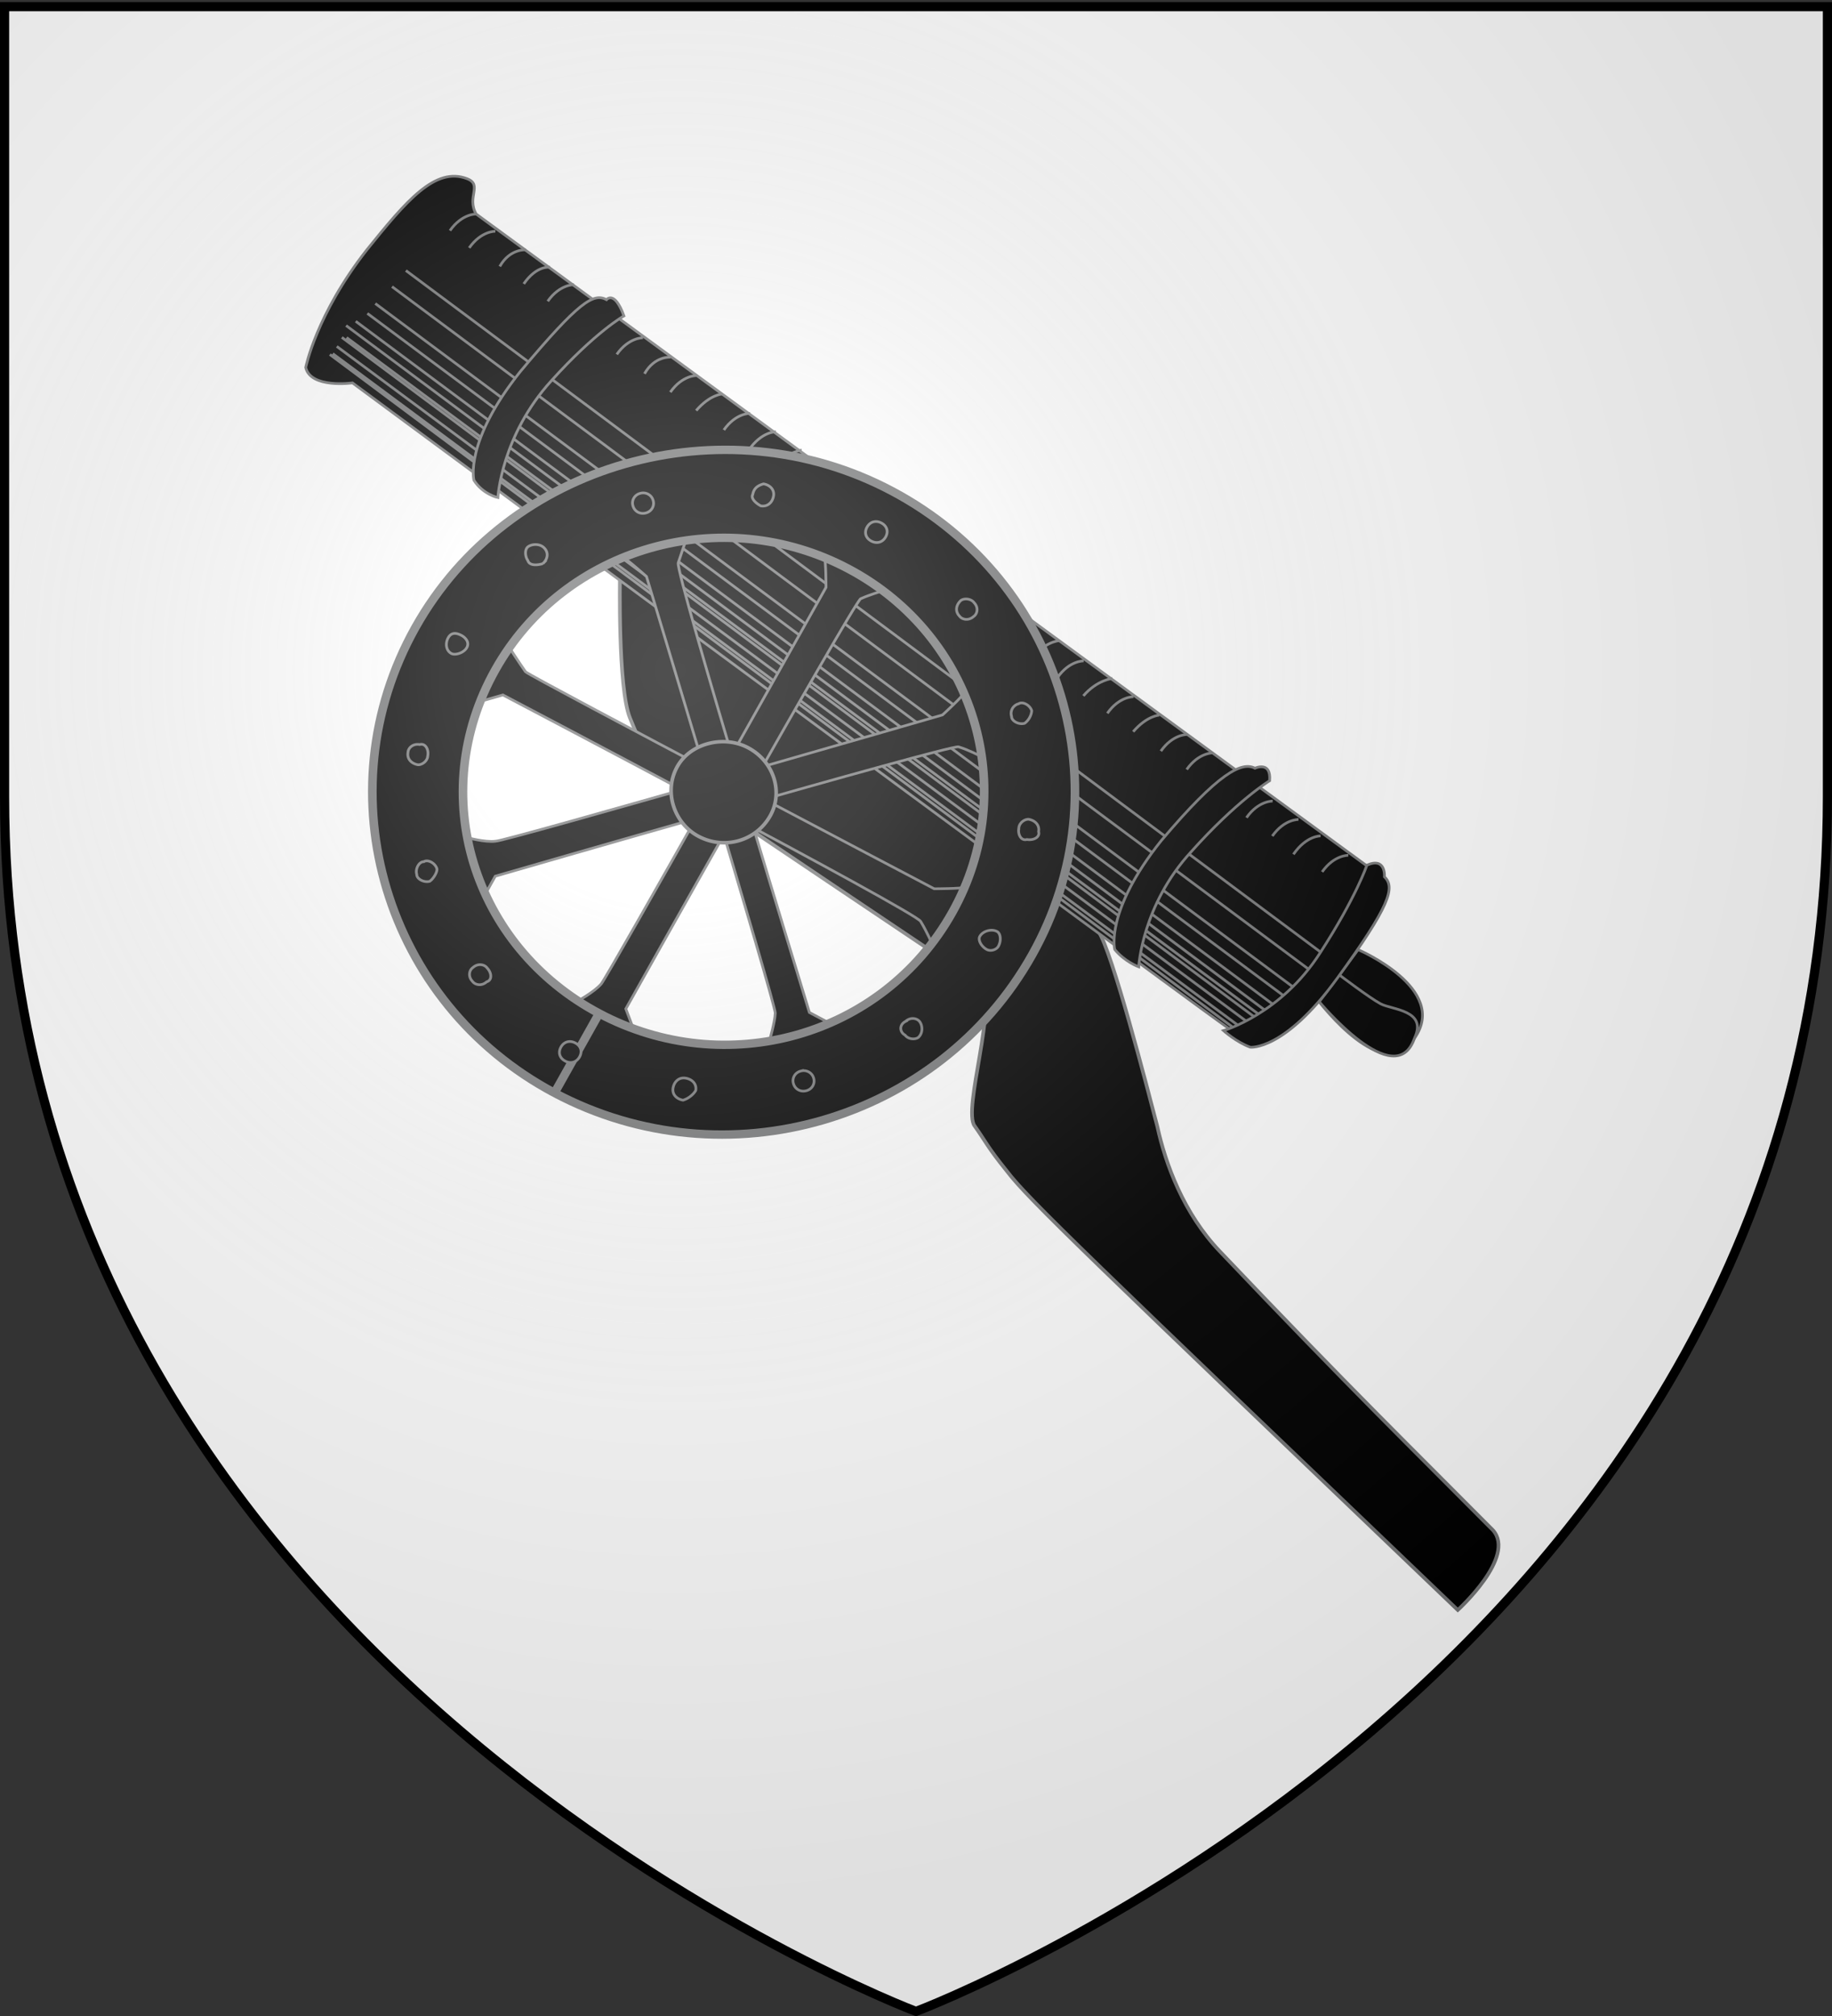 <svg xmlns="http://www.w3.org/2000/svg" xmlns:xlink="http://www.w3.org/1999/xlink" width="600" height="660" version="1.0"><rect width="100%" height="100%" fill="#333333" stroke="none"/><desc>Flag of Canton of Valais (Wallis)</desc><defs><pattern id="n" width="63.433" height="32.822" patternTransform="translate(706.076 -110.317)" patternUnits="userSpaceOnUse"><path d="M1 16.188V1m45.974 15.188v15.634H15.96V16.188M31.467 1v15.188M1 31.822h61.433M1 16.188h61.433" style="fill:none;fill-opacity:1;fill-rule:evenodd;stroke:#000;stroke-width:2;stroke-linecap:square;stroke-linejoin:miter;stroke-miterlimit:4;stroke-dasharray:none;stroke-opacity:1;display:inline"/></pattern><pattern xlink:href="#n" id="o" patternTransform="translate(706.076 -110.317)"/><pattern xlink:href="#n" id="p" patternTransform="translate(706.076 -110.317)"/><pattern xlink:href="#n" id="q" patternTransform="translate(706.076 -110.317)"/><pattern xlink:href="#o" id="u" patternTransform="translate(1455.798 -99.233)"/><pattern xlink:href="#p" id="s" patternTransform="translate(1455.798 -99.233)"/><pattern xlink:href="#q" id="r" patternTransform="translate(1455.798 -99.233)"/><pattern xlink:href="#F" id="E" patternTransform="translate(1455.798 -99.233)"/><pattern xlink:href="#G" id="D" patternTransform="translate(1455.798 -99.233)"/><pattern xlink:href="#H" id="C" patternTransform="translate(1455.798 -99.233)"/><pattern xlink:href="#y" id="F" patternTransform="translate(706.076 -110.317)"/><pattern xlink:href="#y" id="G" patternTransform="translate(706.076 -110.317)"/><pattern xlink:href="#y" id="H" patternTransform="translate(706.076 -110.317)"/><pattern id="y" width="63.433" height="32.822" patternTransform="translate(706.076 -110.317)" patternUnits="userSpaceOnUse"><path d="M1 16.188V1m45.974 15.188v15.634H15.96V16.188M31.467 1v15.188M1 31.822h61.433M1 16.188h61.433" style="fill:none;fill-opacity:1;fill-rule:evenodd;stroke:#000;stroke-width:2;stroke-linecap:square;stroke-linejoin:miter;stroke-miterlimit:4;stroke-dasharray:none;stroke-opacity:1;display:inline"/></pattern><pattern id="aG" width="63.433" height="32.822" patternTransform="translate(706.076 -110.317)" patternUnits="userSpaceOnUse"><path d="M1 16.188V1m45.974 15.188v15.634H15.96V16.188M31.467 1v15.188M1 31.822h61.433M1 16.188h61.433" style="fill:none;fill-opacity:1;fill-rule:evenodd;stroke:#000;stroke-width:2;stroke-linecap:square;stroke-linejoin:miter;stroke-miterlimit:4;stroke-dasharray:none;stroke-opacity:1;display:inline"/></pattern><pattern xlink:href="#aG" id="aH" patternTransform="translate(706.076 -110.317)"/><pattern xlink:href="#aG" id="aI" patternTransform="translate(706.076 -110.317)"/><pattern xlink:href="#aG" id="aJ" patternTransform="translate(706.076 -110.317)"/><pattern xlink:href="#aH" id="aM" patternTransform="translate(1455.798 -99.233)"/><pattern xlink:href="#aI" id="aL" patternTransform="translate(1455.798 -99.233)"/><pattern xlink:href="#aJ" id="aK" patternTransform="translate(1455.798 -99.233)"/><pattern xlink:href="#aX" id="aW" patternTransform="translate(1455.798 -99.233)"/><pattern xlink:href="#aY" id="aV" patternTransform="translate(1455.798 -99.233)"/><pattern xlink:href="#aZ" id="aU" patternTransform="translate(1455.798 -99.233)"/><pattern xlink:href="#aQ" id="aX" patternTransform="translate(706.076 -110.317)"/><pattern xlink:href="#aQ" id="aY" patternTransform="translate(706.076 -110.317)"/><pattern xlink:href="#aQ" id="aZ" patternTransform="translate(706.076 -110.317)"/><pattern id="aQ" width="63.433" height="32.822" patternTransform="translate(706.076 -110.317)" patternUnits="userSpaceOnUse"><path d="M1 16.188V1m45.974 15.188v15.634H15.96V16.188M31.467 1v15.188M1 31.822h61.433M1 16.188h61.433" style="fill:none;fill-opacity:1;fill-rule:evenodd;stroke:#000;stroke-width:2;stroke-linecap:square;stroke-linejoin:miter;stroke-miterlimit:4;stroke-dasharray:none;stroke-opacity:1;display:inline"/></pattern><g id="f"><path id="e" d="M0 0v1h.5z" transform="rotate(18 3.157 -.5)"/><use xlink:href="#e" width="810" height="540" transform="scale(-1 1)"/></g><g id="g"><use xlink:href="#f" width="810" height="540" transform="rotate(72)"/><use xlink:href="#f" width="810" height="540" transform="rotate(144)"/></g><g id="j"><path id="i" d="M0 0v1h.5z" transform="rotate(18 3.157 -.5)"/><use xlink:href="#i" width="810" height="540" transform="scale(-1 1)"/></g><g id="k"><use xlink:href="#j" width="810" height="540" transform="rotate(72)"/><use xlink:href="#j" width="810" height="540" transform="rotate(144)"/></g><g id="L"><path id="K" d="M0 0v1h.5z" transform="rotate(18 3.157 -.5)"/><use xlink:href="#K" width="810" height="540" transform="scale(-1 1)"/></g><g id="M"><use xlink:href="#L" width="810" height="540" transform="rotate(72)"/><use xlink:href="#L" width="810" height="540" transform="rotate(144)"/></g><g id="aa"><path id="Z" d="M0 0v1h.5z" transform="rotate(18 3.157 -.5)"/><use xlink:href="#Z" width="810" height="540" transform="scale(-1 1)"/></g><g id="ab"><use xlink:href="#aa" width="810" height="540" transform="rotate(72)"/><use xlink:href="#aa" width="810" height="540" transform="rotate(144)"/></g><g id="an"><path id="am" d="M0 0v1h.5z" transform="rotate(18 3.157 -.5)"/><use xlink:href="#am" width="810" height="540" transform="scale(-1 1)"/></g><g id="ao"><use xlink:href="#an" width="810" height="540" transform="rotate(72)"/><use xlink:href="#an" width="810" height="540" transform="rotate(144)"/></g><g id="aC"><path id="aB" d="M0 0v1h.5z" transform="rotate(18 3.157 -.5)"/><use xlink:href="#aB" width="810" height="540" transform="scale(-1 1)"/></g><g id="aD"><use xlink:href="#aC" width="810" height="540" transform="rotate(72)"/><use xlink:href="#aC" width="810" height="540" transform="rotate(144)"/></g><g id="bd"><path id="bc" d="M0 0v1h.5z" transform="rotate(18 3.157 -.5)"/><use xlink:href="#bc" width="810" height="540" transform="scale(-1 1)"/></g><g id="be"><use xlink:href="#bd" width="810" height="540" transform="rotate(72)"/><use xlink:href="#bd" width="810" height="540" transform="rotate(144)"/></g><g id="bh"><path id="bg" d="M0 0v1h.5z" transform="rotate(18 3.157 -.5)"/><use xlink:href="#bg" width="810" height="540" transform="scale(-1 1)"/></g><g id="bi"><use xlink:href="#bh" width="810" height="540" transform="rotate(72)"/><use xlink:href="#bh" width="810" height="540" transform="rotate(144)"/></g><radialGradient xlink:href="#a" id="bI" cx="221.445" cy="226.331" r="300" fx="221.445" fy="226.331" gradientTransform="matrix(1.353 0 0 1.349 -77.63 -85.747)" gradientUnits="userSpaceOnUse"/><linearGradient id="a"><stop offset="0" style="stop-color:white;stop-opacity:.314"/><stop offset=".19" style="stop-color:white;stop-opacity:.251"/><stop offset=".6" style="stop-color:#6b6b6b;stop-opacity:.125"/><stop offset="1" style="stop-color:black;stop-opacity:.125"/></linearGradient></defs><g style="display:inline"><path d="M300 658.5s298.5-112.32 298.5-397.772V2.176H1.5v258.552C1.5 546.18 300 658.5 300 658.5" style="fill:#fff;fill-opacity:1;fill-rule:evenodd;stroke:none;stroke-width:1px;stroke-linecap:butt;stroke-linejoin:miter;stroke-opacity:1"/><path d="M0 0h600v660H0z" style="fill:none;stroke:none" transform="matrix(-1 0 0 1 600 0)"/><g style="fill:#000;stroke:#767778;stroke-opacity:1"><g style="display:inline;fill:#000;stroke:#767778;stroke-opacity:1"><path d="M-294.151 396.084s6.148 11.803 9.098 14.262c2.951 2.46 4.18 3.443 8.607 3.934 4.672.492 39.344 4.18 42.295 4.427 2.95.737 5.41 14.262 7.623 15.246 1.967.983 2.459 1.475 5.902 2.95 3.688 1.722 13.278 4.427 71.065 20.902 0 0 2.95-8.852-.984-10.328-12.54-3.934-22.622-6.885-43.77-14.016-5.902-1.967-10.574-6.148-13.525-9.59-3.196-3.443-14.754-15.984-17.213-17.213-2.459-.984-7.377-3.935-16.721-4.427-8.852-.491-52.377-6.147-52.377-6.147z" style="fill:#000;fill-opacity:1;stroke:#767778;stroke-width:.425;stroke-opacity:1" transform="matrix(2.474 1.313 -1.35 2.406 1465.49 -378.018)"/><path d="M-197.512 394.117s11.558-.984 10.82 6.147c-.246 6.885-11.803 1.476-11.803 1.476s.491-3.443.983-7.623zM-332.512 362.887c1.968-.246.984 1.967 2.951 3.197l129.344 18.934.984 2.951s1.721.246 1.721 2.95c0 2.46-1.721 14.017-2.705 14.263-2.459.984-2.459.984-1.967.984s-.492 3.688-1.967 3.688-128.36-19.18-128.36-19.18-3.935 2.95-5.656.984c0 0-1.968-6.148-.492-15.738 1.23-7.377 2.213-12.541 6.147-13.033z" style="fill:#000;fill-opacity:1;stroke:#767778;stroke-width:.319;stroke-opacity:1" transform="matrix(2.474 1.313 -1.35 2.406 1465.49 -378.018)"/><path d="M-186.692 400.264c1.23 6.885-11.803 1.476-11.803 1.476s.246-1.722.491-3.935c0 0 4.427.738 5.902.738s5.164-1.967 5.41 1.721zM-329.56 366.084s-1.476.738-1.722 3.197M-326.61 366.822s-1.475.737-1.721 3.196M-322.43 367.067s-1.721.738-1.721 3.197M-318.987 367.56s-1.475.491-1.721 3.196M-315.544 368.051s-1.476.738-1.722 3.197M-305.462 369.772s-1.476.738-1.722 3.197M-301.528 370.264s-1.721.738-1.721 3.197M-297.84 370.756s-1.475.738-1.72 3.197M-294.151 371.248s-1.23.737-1.721 3.196M-290.217 371.74s-1.475.737-1.72 3.196M-286.528 372.231s-1.475.738-1.721 3.443M-282.84 372.723s-1.23.738-1.72 3.197M-279.151 373.707s-1.475.737-1.721 3.196M-275.463 374.199s-1.475.737-1.72 3.196M-271.774 374.69s-1.475.984-1.721 3.443M-267.84 375.182s-1.475.738-1.72 3.197M-264.397 375.674s-1.475.984-1.721 3.443M-260.463 376.166s-1.72.737-1.72 3.196M-256.774 376.658s-1.475.737-1.721 3.442M-253.085 377.395s-1.476.738-1.722 3.197M-249.397 378.133s-1.475.738-1.967 3.197M-245.708 378.379s-1.476.983-1.722 3.443M-227.266 381.084s-1.475.738-1.721 3.197M-223.577 381.576s-1.476.737-1.722 3.196M-242.02 379.117s-1.475.737-1.721 3.196M-238.085 379.362s-1.476.984-1.968 3.443M-234.889 380.1s-1.475.738-1.721 3.197M-231.2 380.592s-1.23.738-1.722 3.197M-214.725 383.297s-1.475.738-1.721 3.197M-211.036 383.789s-1.476.737-1.722 3.196M-207.84 384.28s-1.475.738-1.72 3.443M-203.905 384.772s-1.476.738-1.721 3.197M-333.495 375.92l133.032 20.656M-333.987 378.379l133.279 20.656M-334.725 381.084l133.279 20.656M-335.708 384.035l133.278 20.655M-335.708 386.248l133.278 20.41M-336.2 387.723l133.278 20.41M-336.446 388.953l133.033 20.655M-336.2 388.707l133.278 20.41M-336.2 386.494l133.278 20.655M-336.446 385.018l133.033 20.656M-334.97 382.56l133.278 20.655" style="fill:#000;stroke:#767778;stroke-width:.319;stroke-opacity:1" transform="matrix(2.474 1.313 -1.35 2.406 1465.49 -378.018)"/><path d="M-312.348 379.362c1.722-7.622 3.689-10.82 3.689-10.82-2.46-2.212-2.705-.737-2.705-.737-1.721 0-2.705 1.721-4.672 12.295-1.722 10.574 1.475 14.017 1.475 14.017 1.721.983 3.443.491 3.443.491s-3.197-6.639-1.23-15.246zM-220.135 393.133c1.722-7.869 3.935-11.803 3.935-11.803-.984-2.213-2.213-.492-2.213-.492-1.722 0-3.443 2.459-5.41 12.787-1.722 10.574 1.475 14.016 1.475 14.016 1.722.738 3.443.492 3.443.492s-3.197-6.64-1.23-15zM-201.2 396.576c.492-7.87-.246-11.804-.246-11.804 1.475-1.967 2.459.246 2.459.246 1.721.492 2.213 2.705.983 13.279s-4.918 12.05-4.918 12.05c-1.72.245-3.688-.247-3.688-.247s4.918-4.918 5.41-13.524zM-266.61 383.051s-.984.984-1.721 1.967c-.492 1.23-.492 56.066-.492 56.066l1.967 1.721s-5.656.738-7.377.246c0 0 1.23-1.967 1.475-3.197.246-.983.246-54.098.246-54.098s-1.475-2.705-1.967-3.197c0 0 2.705-.492 3.935-.246 1.229.492 3.934.738 3.934.738z" style="fill:#000;fill-opacity:1;stroke:#767778;stroke-width:.319;stroke-opacity:1" transform="matrix(2.474 1.313 -1.35 2.406 1465.49 -378.018)"/><path d="M-247.184 394.854s-1.475 0-2.705.246c-1.23.492-39.836 39.344-39.836 39.344v2.705s-4.426-3.688-5.164-5.164c0 0 2.213-.491 3.197-1.23.984-.49 38.36-38.114 38.36-38.114s.984-2.95.984-3.688c0 0 2.213 1.475 2.951 2.705.492 1.23 2.213 3.196 2.213 3.196z" style="fill:#000;fill-opacity:1;stroke:#767778;stroke-width:.319;stroke-opacity:1" transform="matrix(2.474 1.313 -1.35 2.406 1465.49 -378.018)"/><path d="M-289.479 388.707s.246 1.475.492 2.705 39.098 39.836 39.098 39.836h2.705s-3.442 4.426-5.164 5.164c0 0-.492-2.213-.983-3.197-.492-.984-38.115-38.607-38.115-38.607s-2.95-.737-3.689-.737c0 0 1.476-2.46 2.705-2.705 1.23-.738 2.951-2.46 2.951-2.46z" style="fill:#000;fill-opacity:1;stroke:#767778;stroke-width:.319;stroke-opacity:1" transform="matrix(2.474 1.313 -1.35 2.406 1465.49 -378.018)"/><path d="M-241.282 417.231s-1.23-.983-2.46-1.721c-.983-.738-55.573-.492-55.573-.492l-1.967 1.967s-.738-5.655-.246-7.377c0 0 2.213 1.23 3.197 1.722.983.246 54.098 0 54.098 0s2.705-1.476 3.197-1.968c0 0 .737 2.705 0 3.935-.246 1.23-.246 3.934-.246 3.934z" style="fill:#000;fill-opacity:1;stroke:#767778;stroke-width:.319;stroke-opacity:1" transform="matrix(2.474 1.313 -1.35 2.406 1465.49 -378.018)"/><path d="M-271.282 443.051c-16.721 0-30.246-13.279-30.246-30.246 0-16.721 13.525-30.246 30.246-30.246s30.246 13.525 30.246 30.246c0 16.967-13.525 30.246-30.246 30.246v10.82c22.623 0 40.82-18.443 40.82-41.066 0-22.377-18.197-40.82-40.82-40.82-22.377 0-40.82 18.443-40.82 40.82 0 22.623 18.443 41.066 40.82 41.066z" style="fill:#000;fill-opacity:1;stroke:#767778;stroke-opacity:1" transform="matrix(2.474 1.313 -1.35 2.406 1465.49 -378.018)"/><path d="M-271.282 418.953c3.442 0 6.147-2.705 6.147-6.148 0-3.197-2.705-5.902-6.147-5.902-3.197 0-6.148 2.705-6.148 5.902 0 3.443 2.951 6.148 6.148 6.148z" style="fill:#000;fill-opacity:1;stroke:#767778;stroke-width:.425;stroke-opacity:1" transform="matrix(2.474 1.313 -1.35 2.406 1465.49 -378.018)"/><path d="M-271.282 453.87c22.623 0 40.82-18.442 40.82-41.065 0-22.377-18.197-40.82-40.82-40.82-22.377 0-40.82 18.443-40.82 40.82 0 22.623 18.443 41.066 40.82 41.066" style="fill:none;stroke:#767778;stroke-width:.425;stroke-opacity:1" transform="matrix(2.474 1.313 -1.35 2.406 1465.49 -378.018)"/><path d="M-271.282 443.051c16.721 0 30.246-13.279 30.246-30.246 0-16.721-13.525-30.246-30.246-30.246s-30.246 13.525-30.246 30.246c0 16.967 13.525 30.246 30.246 30.246" style="fill:none;stroke:#767778;stroke-width:.425;stroke-opacity:1" transform="matrix(2.474 1.313 -1.35 2.406 1465.49 -378.018)"/><path d="M-270.544 378.379c.737 0 1.229-.492 1.229-1.23 0-.737-.492-1.23-1.23-1.23-.737 0-1.229.493-1.229 1.23 0 .738.492 1.23 1.23 1.23zM-283.823 380.838c.738-.246.983-.984.738-1.721-.246-.738-.984-.984-1.722-.738-.492.492-.737.983-.492 1.721 0 .492.738.738 1.476.738zM-295.135 387.969a1.19 1.19 0 0 0 0-1.721 1.19 1.19 0 0 0-1.72 0 1.19 1.19 0 0 0 0 1.721c.49.492 1.229.492 1.72 0zM-302.758 399.035c.246-.738 0-1.476-.737-1.722-.738-.246-1.476.246-1.722.738s.246 1.23.738 1.475c.492.492 1.23 0 1.721-.491zM-305.708 412.067c0-.737-.738-.983-1.23-.983-.738 0-1.23.246-1.23.983 0 .738.492 1.476 1.23 1.476.492 0 1.23-.738 1.23-1.476zM-303.495 425.592c-.246-.738-.984-1.23-1.476-.738-.737.246-.983.984-.737 1.476.246.737.983.983 1.72.737.493-.246.739-.983.493-1.475zM-296.118 436.903c-.492-.491-1.476-.491-1.722 0-.491.246-.491 1.23 0 1.722.246.492 1.23.492 1.722 0 .246-.492.246-1.476 0-1.722zM-285.299 444.526c-.491-.246-1.23 0-1.475.738-.246.492 0 1.23.738 1.476.492.245 1.23 0 1.475-.738.492-.492 0-1.23-.738-1.476zM-272.02 447.477c-.738 0-1.23.492-1.23 1.23 0 .737.492 1.23 1.23 1.23s1.23-.493 1.23-1.23c0-.738-.492-1.23-1.23-1.23zM-258.741 445.018c-.738.246-.984.984-.738 1.722.246.737.984.983 1.721.737.492-.492.738-1.23.738-1.721-.246-.738-.984-.984-1.721-.738zM-247.43 437.887a1.19 1.19 0 0 0 0 1.721c.492.492 1.23.492 1.722 0a1.19 1.19 0 0 0 0-1.72 1.19 1.19 0 0 0-1.722 0zM-239.56 426.821c-.493.738 0 1.476.737 1.476.492.246 1.23 0 1.475-.492.246-.738-.246-1.475-.737-1.721-.492-.246-1.23 0-1.476.737zM-236.856 413.789c0 .491.738.983 1.475.983.492 0 .984-.492.984-.983 0-.738-.492-1.476-.984-1.476-.737 0-1.475.738-1.475 1.476zM-239.07 400.264c.247.738.985 1.23 1.476.738.738-.246 1.23-.984.738-1.476-.246-.737-.984-.983-1.721-.737-.492.246-.738.983-.492 1.475zM-246.2 388.953c.246.491 1.23.491 1.721 0 .246-.492.246-1.23 0-1.722-.492-.491-1.475-.491-1.721 0a1.19 1.19 0 0 0 0 1.722zM-257.266 381.33c.492.246 1.23 0 1.476-.738.246-.492 0-1.23-.738-1.475-.492-.246-1.23 0-1.475.491-.246.738 0 1.476.737 1.722z" style="fill:#000;stroke:#767778;stroke-width:.319;stroke-opacity:1" transform="matrix(2.474 1.313 -1.35 2.406 1465.49 -378.018)"/></g></g></g><path d="M300 658.5s298.5-112.32 298.5-397.772V2.176H1.5v258.552C1.5 546.18 300 658.5 300 658.5" style="opacity:1;fill:url(#bI);fill-opacity:1;fill-rule:evenodd;stroke:none;stroke-width:1px;stroke-linecap:butt;stroke-linejoin:miter;stroke-opacity:1"/><path d="M300 658.5S1.5 546.18 1.5 260.728V2.176h597v258.552C598.5 546.18 300 658.5 300 658.5z" style="opacity:1;fill:none;fill-opacity:1;fill-rule:evenodd;stroke:#000;stroke-width:3;stroke-linecap:butt;stroke-linejoin:miter;stroke-miterlimit:4;stroke-dasharray:none;stroke-opacity:1"/></svg>